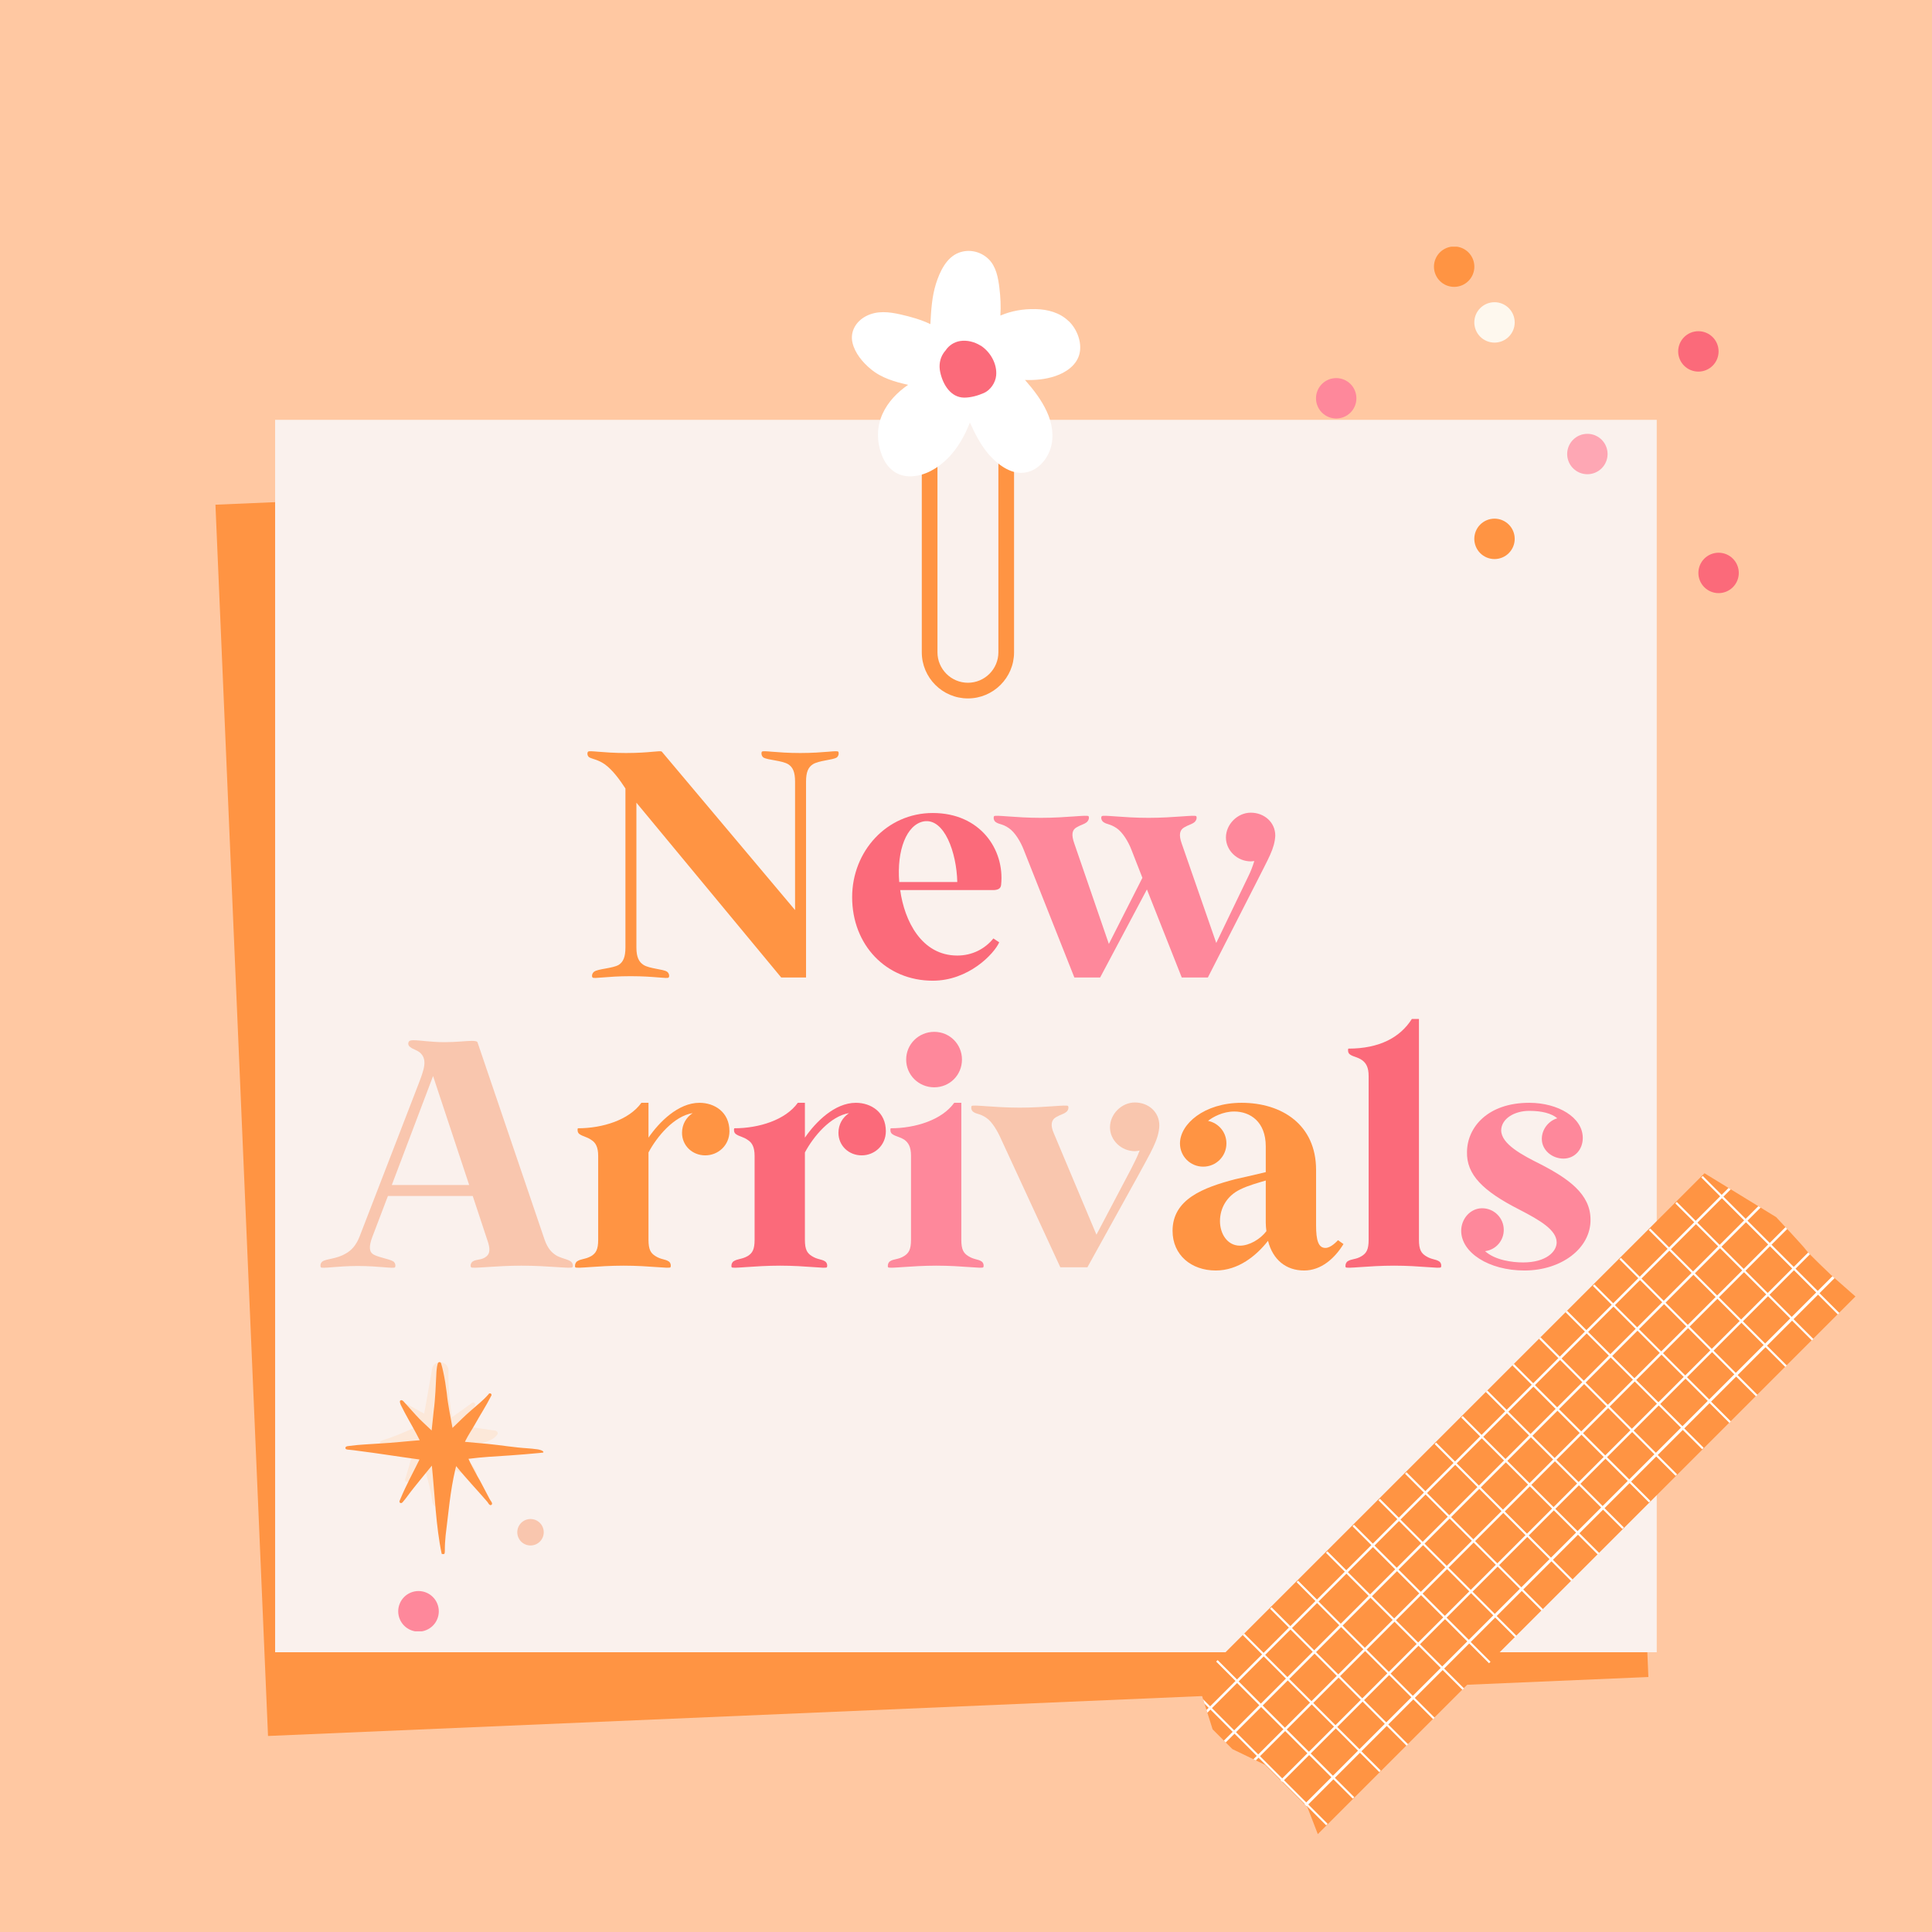 <svg xmlns="http://www.w3.org/2000/svg" xmlns:xlink="http://www.w3.org/1999/xlink" width="1500" zoomAndPan="magnify" viewBox="0 0 1125 1125" height="1500" preserveAspectRatio="xMidYMid meet" version="1.0"><defs><g/><clipPath id="99a1d92a8b"><path d="M 125 259 L 960 259 L 960 1011 L 125 1011 Z M 125 259 " clip-rule="nonzero"/></clipPath><clipPath id="d1ddc399c2"><path d="M 125.453 293.887 L 932.035 259.441 L 962.656 976.406 L 156.07 1010.852 Z M 125.453 293.887 " clip-rule="nonzero"/></clipPath><clipPath id="1d68da1632"><path d="M 125.453 293.887 L 929.312 259.559 L 959.93 976.52 L 156.07 1010.852 Z M 125.453 293.887 " clip-rule="nonzero"/></clipPath><clipPath id="2494e66ce3"><path d="M 160.203 244.469 L 964.797 244.469 L 964.797 962.086 L 160.203 962.086 Z M 160.203 244.469 " clip-rule="nonzero"/></clipPath><clipPath id="e9d7036d54"><path d="M 496.066 146 L 628.816 146 L 628.816 278 L 496.066 278 Z M 496.066 146 " clip-rule="nonzero"/></clipPath><clipPath id="3455bd106f"><path d="M 696 682 L 1081 682 L 1081 1069 L 696 1069 Z M 696 682 " clip-rule="nonzero"/></clipPath><clipPath id="9376f222de"><path d="M 684.637 990.52 L 1002.836 672.32 L 1083.445 752.934 L 765.246 1071.129 Z M 684.637 990.52 " clip-rule="nonzero"/></clipPath><clipPath id="e9857da8a3"><path d="M 684.637 990.52 L 1002.836 672.32 L 1083.445 752.934 L 765.246 1071.129 Z M 684.637 990.52 " clip-rule="nonzero"/></clipPath><clipPath id="c365bb3f97"><path d="M 683.676 984.562 L 998.539 669.699 L 1085.039 756.199 L 770.176 1071.062 Z M 683.676 984.562 " clip-rule="nonzero"/></clipPath><clipPath id="6e4be4dad0"><path d="M 696.996 978.16 L 706.098 1006.984 L 717.617 1018.504 L 736.684 1027.676 L 761.285 1052.273 L 767.512 1068.398 L 1080.715 755.195 L 1066.184 742.395 C 1066.184 742.395 1053.172 730.078 1051.617 727.828 C 1050.059 725.578 1034.246 708.727 1034.246 708.727 L 1016.703 697.969 L 992.137 682.949 L 696.961 978.125 Z M 696.996 978.16 " clip-rule="nonzero"/></clipPath><clipPath id="c4a2561cdf"><path d="M 766.305 220 L 790 220 L 790 244 L 766.305 244 Z M 766.305 220 " clip-rule="nonzero"/></clipPath><clipPath id="862df83979"><path d="M 988 321 L 1012.305 321 L 1012.305 345.402 L 988 345.402 Z M 988 321 " clip-rule="nonzero"/></clipPath><clipPath id="634665c7e3"><path d="M 834 143.652 L 859 143.652 L 859 168 L 834 168 Z M 834 143.652 " clip-rule="nonzero"/></clipPath><clipPath id="0e6e2cc62a"><path d="M 221 793.164 L 290 793.164 L 290 879 L 221 879 Z M 221 793.164 " clip-rule="nonzero"/></clipPath><clipPath id="cbad02e13f"><path d="M 301 884 L 316.969 884 L 316.969 900 L 301 900 Z M 301 884 " clip-rule="nonzero"/></clipPath><clipPath id="cda1dc43ee"><path d="M 231 926 L 256 926 L 256 949.914 L 231 949.914 Z M 231 926 " clip-rule="nonzero"/></clipPath><clipPath id="993d19b68b"><path d="M 201 793.164 L 317 793.164 L 317 904.914 L 201 904.914 Z M 201 793.164 " clip-rule="nonzero"/></clipPath></defs><rect x="-112.5" width="1350" fill="#ffffff" y="-112.5" height="1350" fill-opacity="1"/><rect x="-112.5" width="1350" fill="#ffc8a2" y="-112.5" height="1350" fill-opacity="1"/><g clip-path="url(#99a1d92a8b)"><g clip-path="url(#d1ddc399c2)"><g clip-path="url(#1d68da1632)"><path fill="#ff9443" d="M 125.453 293.887 L 929.234 259.562 L 959.855 976.523 L 156.07 1010.852 Z M 125.453 293.887 " fill-opacity="1" fill-rule="nonzero"/></g></g></g><g clip-path="url(#2494e66ce3)"><path fill="#faf1ed" d="M 160.203 244.469 L 964.719 244.469 L 964.719 962.086 L 160.203 962.086 Z M 160.203 244.469 " fill-opacity="1" fill-rule="nonzero"/></g><path fill="#ff9443" d="M 563.621 406.691 C 548.777 406.691 536.758 394.598 536.758 379.828 L 536.758 239.648 C 536.758 224.805 548.852 212.785 563.621 212.785 C 578.391 212.785 590.484 224.875 590.484 239.648 L 590.484 379.828 C 590.484 394.672 578.391 406.691 563.621 406.691 Z M 563.621 221.906 C 553.848 221.906 545.883 229.871 545.883 239.648 L 545.883 379.828 C 545.883 389.602 553.848 397.566 563.621 397.566 C 573.395 397.566 581.359 389.602 581.359 379.828 L 581.359 239.648 C 581.359 229.871 573.395 221.906 563.621 221.906 Z M 563.621 221.906 " fill-opacity="1" fill-rule="nonzero"/><g clip-path="url(#e9d7036d54)"><path fill="#ffffff" d="M 622.344 187.078 C 617.203 182.012 610.035 180.129 603.012 179.984 C 595.699 179.84 589.035 180.996 582.52 183.75 C 582.883 178.391 582.59 172.887 581.941 167.602 C 581.215 161.664 580.059 155.074 575.496 150.73 C 570.934 146.387 564.199 144.867 558.262 147.184 C 551.023 149.934 547.184 158.332 545.012 165.211 C 542.621 172.816 542.188 180.852 541.754 188.746 C 536.395 186.137 530.387 184.473 524.664 183.168 C 517.789 181.578 510.766 180.707 504.246 184.109 C 498.453 187.152 494.836 193.09 496.426 199.68 C 497.875 205.688 502.293 210.973 507 214.883 C 513.227 220.098 520.973 222.34 528.793 224.078 C 522.492 228.426 517.062 234 513.879 241.023 C 510.402 248.77 510.473 256.953 513.441 264.844 C 516.266 272.449 522.059 277.59 530.457 277.371 C 538.566 277.152 546.027 272.664 551.672 267.09 C 557.539 261.297 561.738 253.766 564.781 246.02 C 567.75 252.609 571.078 259.195 575.859 264.699 C 580.711 270.203 588.168 276.066 595.988 275.27 C 603.59 274.547 609.309 268.395 611.625 261.441 C 614.016 254.199 612.641 246.309 609.527 239.574 C 606.414 232.84 601.781 226.832 596.855 221.254 C 602.793 221.473 608.805 220.895 614.449 219.012 C 620.75 216.91 627.121 212.566 628.641 205.762 C 630.09 199.242 627.121 191.641 622.414 187.078 Z M 622.344 187.078 " fill-opacity="1" fill-rule="nonzero"/></g><path fill="#fb6a7a" d="M 571.008 201.27 C 567.457 199.027 563.113 197.941 558.988 198.594 C 555.512 199.172 552.469 201.199 550.586 204.094 C 550.152 204.602 549.719 205.109 549.355 205.688 C 547.184 208.945 546.676 212.855 547.473 216.621 C 548.996 223.863 553.555 231.465 561.449 231.539 C 565.285 231.539 569.414 230.379 572.891 228.859 C 576.801 227.121 579.695 222.777 580.059 218.648 C 580.711 211.844 576.652 204.82 571.008 201.199 Z M 557.902 210.539 C 557.902 210.613 557.828 210.758 557.758 210.758 C 557.758 210.684 557.828 210.613 557.902 210.539 Z M 570.066 219.227 C 569.992 219.445 569.992 219.445 570.066 219.227 Z M 570.066 219.227 " fill-opacity="1" fill-rule="nonzero"/><path fill="#fb6a7a" d="M 559.711 220.242 C 559.711 220.242 559.785 220.242 559.855 220.242 C 559.855 220.242 559.785 220.242 559.711 220.168 Z M 559.711 220.242 " fill-opacity="1" fill-rule="nonzero"/><path fill="#fb6a7a" d="M 570.211 218.938 C 570.211 218.938 570.137 219.082 570.066 219.156 C 570.066 219.082 570.137 219.012 570.137 219.012 Z M 570.211 218.938 " fill-opacity="1" fill-rule="nonzero"/><g clip-path="url(#3455bd106f)"><g clip-path="url(#9376f222de)"><g clip-path="url(#e9857da8a3)"><g clip-path="url(#c365bb3f97)"><g clip-path="url(#6e4be4dad0)"><path fill="#ff9443" d="M 858.441 817.27 L 668 1007.711 L 747.824 1087.531 L 935.879 899.48 L 938.266 897.094 L 1126.316 709.039 L 1046.496 629.215 Z M 858.441 817.27 " fill-opacity="1" fill-rule="nonzero"/><path fill="#ffffff" d="M 1058.848 641.57 L 1057.773 640.496 L 1050.715 647.555 L 1039.715 636.551 L 1038.848 637.418 L 1049.852 648.418 L 1035.25 663.02 L 1024.246 652.02 L 1023.383 652.883 L 1034.387 663.887 L 1017.984 680.285 L 1006.98 669.285 L 1006.117 670.148 L 1017.121 681.152 L 1002.52 695.754 L 991.516 684.75 L 990.648 685.613 L 1001.652 696.617 L 987.398 710.875 L 976.395 699.871 L 975.531 700.734 L 986.531 711.738 L 971.93 726.34 L 960.93 715.336 L 960.062 716.203 L 971.066 727.203 L 954.84 743.434 L 943.836 732.43 L 942.969 733.293 L 953.973 744.297 L 939.371 758.898 L 928.371 747.895 L 927.504 748.762 L 938.508 759.762 L 923.766 774.504 L 912.488 763.223 L 911.621 764.09 L 922.902 775.367 L 908.301 789.969 L 897.02 778.691 L 896.156 779.555 L 907.438 790.836 L 892.801 805.469 L 881.52 794.191 L 880.656 795.055 L 891.934 806.336 L 877.332 820.938 L 866.055 809.656 L 865.188 810.523 L 876.469 821.801 L 862.73 835.539 L 851.73 824.535 L 850.863 825.402 L 861.867 836.402 L 847.266 851.004 L 836.262 840 L 835.398 840.867 L 846.402 851.871 L 830 868.27 L 818.996 857.266 L 818.133 858.133 L 829.137 869.137 L 814.535 883.738 L 803.531 872.734 L 802.664 873.598 L 813.668 884.602 L 799.414 898.855 L 788.41 887.855 L 787.547 888.719 L 798.547 899.723 L 783.945 914.324 L 772.945 903.32 L 772.078 904.188 L 783.082 915.188 L 766.855 931.418 L 755.852 920.414 L 754.988 921.277 L 765.988 932.281 L 751.387 946.883 L 740.387 935.879 L 739.52 936.746 L 750.523 947.746 L 735.785 962.488 L 724.504 951.207 L 723.641 952.074 L 734.918 963.352 L 720.316 977.953 L 709.039 966.676 L 708.172 967.539 L 719.453 978.82 L 704.68 993.594 L 693.398 982.312 L 692.531 983.18 L 703.812 994.457 L 689.211 1009.059 L 677.934 997.781 L 677.066 998.645 L 688.348 1009.926 L 679.281 1018.988 L 680.355 1020.062 L 689.418 1010.996 L 702.359 1023.938 L 693.293 1033.004 L 694.367 1034.074 L 703.434 1025.012 L 716.371 1037.949 L 707.309 1047.016 L 708.379 1048.09 L 717.445 1039.023 L 730.387 1051.965 L 721.32 1061.027 L 722.395 1062.102 L 731.457 1053.035 L 744.398 1065.977 L 735.332 1075.043 L 736.406 1076.113 L 745.473 1067.051 L 756.75 1078.328 L 757.617 1077.465 L 746.336 1066.184 L 760.938 1051.582 L 772.219 1062.863 L 773.082 1061.996 L 761.805 1050.719 L 776.438 1036.082 L 787.719 1047.363 L 788.582 1046.496 L 777.305 1035.219 L 791.906 1020.617 L 803.184 1031.895 L 804.051 1031.031 L 792.77 1019.75 L 807.512 1005.012 L 819.031 1016.531 L 819.898 1015.668 L 808.375 1004.145 L 822.977 989.543 L 834.5 1001.066 L 835.363 1000.203 L 823.84 988.68 L 840.07 972.453 L 851.59 983.973 L 852.457 983.109 L 840.934 971.586 L 855.535 956.984 L 867.059 968.508 L 867.922 967.645 L 856.402 956.121 L 870.656 941.867 L 882.18 953.387 L 883.043 952.523 L 871.52 941 L 886.121 926.398 L 897.645 937.922 L 898.508 937.055 L 886.988 925.535 L 903.387 909.133 L 914.91 920.656 L 915.773 919.789 L 904.254 908.27 L 918.855 893.668 L 930.375 905.188 L 931.242 904.324 L 919.719 892.801 L 933.457 879.066 L 944.734 890.344 L 945.602 889.48 L 934.32 878.199 L 948.922 863.598 L 960.203 874.879 L 961.066 874.016 L 949.785 862.734 L 964.422 848.098 L 975.703 859.379 L 976.566 858.512 L 965.289 847.234 L 979.891 832.633 L 991.168 843.91 L 992.035 843.047 L 980.754 831.766 L 995.492 817.027 L 1007.016 828.551 L 1007.883 827.684 L 996.359 816.164 L 1010.961 801.562 L 1022.48 813.082 L 1023.348 812.219 L 1011.824 800.695 L 1028.055 784.469 L 1039.574 795.988 L 1040.441 795.125 L 1028.918 783.602 L 1043.52 769 L 1055.043 780.523 L 1055.906 779.66 L 1044.383 768.137 L 1058.641 753.883 L 1070.16 765.402 L 1071.027 764.539 L 1059.504 753.016 L 1074.105 738.414 L 1085.629 749.938 L 1086.492 749.07 L 1074.973 737.551 L 1091.371 721.148 L 1102.895 732.672 L 1103.758 731.805 L 1092.238 720.285 L 1106.84 705.684 L 1118.359 717.203 L 1119.227 716.34 L 1107.703 704.816 L 1114.762 697.758 L 1113.688 696.688 L 1106.629 703.746 L 1093.691 690.805 L 1100.75 683.746 L 1099.676 682.672 L 1092.617 689.73 L 1079.676 676.793 L 1086.734 669.734 L 1085.664 668.66 L 1078.605 675.719 L 1065.664 662.777 L 1072.723 655.719 L 1071.648 654.648 L 1064.59 661.707 L 1051.652 648.766 L 1058.707 641.707 Z M 759.762 1050.406 L 745.16 1065.008 L 732.219 1052.066 L 746.82 1037.465 Z M 745.781 1036.43 L 731.184 1051.031 L 718.242 1038.09 L 732.844 1023.488 Z M 731.805 1022.449 L 717.203 1037.051 L 704.262 1024.109 L 718.863 1009.508 Z M 717.793 1008.438 L 703.191 1023.039 L 690.25 1010.098 L 704.852 995.496 Z M 775.297 1034.871 L 760.625 1049.543 L 747.688 1036.602 L 762.32 1021.965 L 775.262 1034.906 Z M 761.32 1020.895 L 746.648 1035.562 L 733.707 1022.621 L 748.344 1007.988 L 761.285 1020.926 Z M 747.34 1006.914 L 732.668 1021.586 L 719.73 1008.645 L 734.363 994.008 L 747.305 1006.949 Z M 733.328 992.902 L 718.656 1007.57 L 705.715 994.633 L 720.352 979.996 L 733.293 992.934 Z M 790.762 1019.406 L 776.164 1034.008 L 763.223 1021.066 L 777.824 1006.465 Z M 776.785 1005.426 L 762.184 1020.027 L 749.242 1007.086 L 763.844 992.484 Z M 762.805 991.449 L 748.203 1006.051 L 735.266 993.109 L 749.867 978.508 Z M 748.793 977.434 L 734.191 992.035 L 721.25 979.094 L 735.852 964.492 Z M 806.367 1003.801 L 791.629 1018.539 L 778.688 1005.598 L 793.43 990.859 Z M 792.391 989.82 L 777.648 1004.562 L 764.711 991.621 L 779.449 976.883 Z M 778.41 975.844 L 763.672 990.582 L 750.73 977.641 L 765.469 962.902 Z M 764.398 961.828 L 749.66 976.57 L 736.719 963.629 L 751.457 948.891 Z M 821.836 988.332 L 807.234 1002.934 L 794.293 989.996 L 808.895 975.395 Z M 807.855 974.355 L 793.254 988.957 L 780.312 976.016 L 794.914 961.414 Z M 793.879 960.375 L 779.277 974.977 L 766.336 962.039 L 780.938 947.438 Z M 779.863 946.363 L 765.262 960.965 L 752.324 948.023 L 766.926 933.422 Z M 838.926 971.242 L 822.699 987.469 L 809.758 974.527 L 825.988 958.301 Z M 824.949 957.262 L 808.723 973.488 L 795.781 960.551 L 812.008 944.32 Z M 810.969 943.285 L 794.742 959.512 L 781.801 946.57 L 798.031 930.344 Z M 796.957 929.27 L 780.73 945.5 L 767.789 932.559 L 784.016 916.332 Z M 854.395 955.773 L 839.793 970.375 L 826.852 957.434 L 841.453 942.836 Z M 840.414 941.797 L 825.812 956.398 L 812.875 943.457 L 827.473 928.855 Z M 826.438 927.816 L 811.836 942.418 L 798.895 929.477 L 813.496 914.879 Z M 812.422 913.805 L 797.82 928.406 L 784.883 915.465 L 799.484 900.863 Z M 869.547 940.621 L 855.293 954.875 L 842.352 941.934 L 856.609 927.68 Z M 855.57 926.641 L 841.316 940.898 L 828.375 927.957 L 842.629 913.699 Z M 841.59 912.664 L 827.336 926.918 L 814.395 913.977 L 828.652 899.723 Z M 827.578 898.648 L 813.324 912.906 L 800.383 899.965 L 814.637 885.707 Z M 885.016 925.152 L 870.414 939.754 L 857.473 926.812 L 872.074 912.211 Z M 871.035 911.176 L 856.434 925.777 L 843.496 912.836 L 858.098 898.234 Z M 857.059 897.195 L 842.457 911.797 L 829.516 898.855 L 844.117 884.254 Z M 843.043 883.184 L 828.441 897.785 L 815.504 884.844 L 830.105 870.242 Z M 902.281 907.887 L 885.879 924.289 L 872.938 911.348 L 889.34 894.945 Z M 888.301 893.91 L 871.902 910.309 L 858.961 897.371 L 875.363 880.969 Z M 874.324 879.93 L 857.922 896.332 L 844.98 883.391 L 861.383 866.988 Z M 860.309 865.918 L 843.91 882.316 L 830.969 869.379 L 847.371 852.977 Z M 917.746 892.422 L 903.145 907.023 L 890.203 894.082 L 904.805 879.48 Z M 903.77 878.441 L 889.168 893.043 L 876.227 880.105 L 890.828 865.504 Z M 889.789 864.465 L 875.188 879.066 L 862.246 866.125 L 876.848 851.523 Z M 875.777 850.449 L 861.176 865.051 L 848.234 852.113 L 862.836 837.512 Z M 932.348 877.82 L 918.613 891.555 L 905.672 878.617 L 919.406 864.879 Z M 918.371 863.84 L 904.633 877.578 L 891.691 864.637 L 905.43 850.902 Z M 904.391 849.863 L 890.656 863.598 L 877.715 850.66 L 891.449 836.922 Z M 890.379 835.852 L 876.641 849.586 L 863.699 836.645 L 877.438 822.91 Z M 947.816 862.355 L 933.215 876.953 L 920.273 864.016 L 934.875 849.414 Z M 933.836 848.375 L 919.234 862.977 L 906.293 850.035 L 920.895 835.434 Z M 919.859 834.398 L 905.258 848.996 L 892.316 836.059 L 906.918 821.457 Z M 905.844 820.383 L 891.242 834.984 L 878.301 822.043 L 892.902 807.441 Z M 963.352 846.816 L 948.715 861.453 L 935.773 848.512 L 950.41 833.879 Z M 949.371 832.84 L 934.734 847.477 L 921.797 834.535 L 936.43 819.898 Z M 935.395 818.859 L 920.758 833.496 L 907.816 820.555 L 922.453 805.922 Z M 921.379 804.848 L 906.742 819.484 L 893.805 806.543 L 908.438 791.906 Z M 978.816 831.352 L 964.215 845.953 L 951.273 833.012 L 965.875 818.41 Z M 964.84 817.375 L 950.238 831.973 L 937.297 819.035 L 951.898 804.434 Z M 950.859 803.395 L 936.258 817.996 L 923.316 805.055 L 937.918 790.453 Z M 936.848 789.383 L 922.246 803.984 L 909.305 791.043 L 923.906 776.441 Z M 994.422 815.746 L 979.68 830.488 L 966.742 817.547 L 981.48 802.805 Z M 980.441 801.77 L 965.703 816.508 L 952.762 803.566 L 967.504 788.828 Z M 966.465 787.789 L 951.723 802.531 L 938.785 789.59 L 953.523 774.848 Z M 952.449 773.777 L 937.711 788.516 L 924.77 775.574 L 939.512 760.836 Z M 1009.887 800.281 L 995.285 814.883 L 982.348 801.941 L 996.945 787.34 Z M 995.91 786.301 L 981.309 800.902 L 968.367 787.961 L 982.969 773.363 Z M 981.93 772.324 L 967.328 786.926 L 954.391 773.984 L 968.988 759.383 Z M 967.918 758.309 L 953.316 772.91 L 940.375 759.973 L 954.977 745.371 Z M 1026.98 783.188 L 1010.754 799.414 L 997.812 786.477 L 1014.039 770.246 Z M 1013 769.211 L 996.773 785.438 L 983.832 772.496 L 1000.062 756.27 Z M 999.023 755.23 L 982.797 771.457 L 969.855 758.52 L 986.082 742.289 Z M 985.012 741.219 L 968.781 757.445 L 955.844 744.504 L 972.07 728.277 Z M 1042.445 767.723 L 1027.844 782.324 L 1014.906 769.383 L 1029.508 754.781 Z M 1028.469 753.742 L 1013.867 768.344 L 1000.926 755.402 L 1015.527 740.801 Z M 1014.488 739.766 L 999.887 754.367 L 986.949 741.426 L 1001.551 726.824 Z M 1000.477 725.75 L 985.875 740.352 L 972.934 727.414 L 987.535 712.812 Z M 1057.566 752.602 L 1043.312 766.855 L 1030.371 753.918 L 1044.625 739.66 Z M 1043.59 738.621 L 1029.332 752.879 L 1016.395 739.938 L 1030.648 725.684 Z M 1029.609 724.645 L 1015.355 738.898 L 1002.414 725.957 L 1016.668 711.703 Z M 1015.598 710.633 L 1001.34 724.887 L 988.402 711.945 L 1002.656 697.691 Z M 1073.066 737.102 L 1058.465 751.703 L 1045.527 738.762 L 1060.129 724.16 Z M 1059.09 723.121 L 1044.488 737.723 L 1031.547 724.781 L 1046.148 710.18 Z M 1045.109 709.145 L 1030.508 723.746 L 1017.57 710.805 L 1032.172 696.203 Z M 1031.098 695.129 L 1016.496 709.73 L 1003.555 696.789 L 1018.156 682.188 Z M 1090.301 719.871 L 1073.898 736.27 L 1060.957 723.328 L 1077.359 706.93 Z M 1076.32 705.891 L 1059.922 722.293 L 1046.98 709.352 L 1063.379 692.949 Z M 1062.344 691.914 L 1045.941 708.312 L 1033 695.371 L 1049.402 678.973 Z M 1048.328 677.898 L 1031.93 694.301 L 1018.988 681.359 L 1035.387 664.957 Z M 1105.801 704.367 L 1091.199 718.969 L 1078.258 706.027 L 1092.859 691.43 Z M 1091.82 690.391 L 1077.219 704.992 L 1064.281 692.051 L 1078.883 677.449 Z M 1077.844 676.41 L 1063.242 691.012 L 1050.301 678.07 L 1064.902 663.469 Z M 1063.828 662.398 L 1049.227 677 L 1036.289 664.059 L 1050.891 649.457 Z M 1063.828 662.398 " fill-opacity="1" fill-rule="nonzero"/></g></g></g></g></g><path fill="#ff9443" d="M 870.246 302.008 C 871.02 302.008 871.785 302.082 872.543 302.234 C 873.301 302.383 874.035 302.609 874.75 302.902 C 875.461 303.199 876.141 303.562 876.781 303.992 C 877.426 304.418 878.02 304.906 878.566 305.453 C 879.113 306 879.598 306.594 880.027 307.234 C 880.457 307.879 880.82 308.555 881.117 309.27 C 881.41 309.984 881.633 310.719 881.785 311.477 C 881.934 312.234 882.012 313 882.012 313.77 C 882.012 314.543 881.934 315.309 881.785 316.066 C 881.633 316.824 881.41 317.559 881.117 318.273 C 880.82 318.988 880.457 319.664 880.027 320.309 C 879.598 320.949 879.113 321.543 878.566 322.09 C 878.02 322.637 877.426 323.125 876.781 323.551 C 876.141 323.98 875.461 324.344 874.75 324.641 C 874.035 324.934 873.301 325.16 872.543 325.309 C 871.785 325.461 871.02 325.535 870.246 325.535 C 869.477 325.535 868.711 325.461 867.953 325.309 C 867.195 325.16 866.461 324.934 865.746 324.641 C 865.031 324.344 864.355 323.98 863.711 323.551 C 863.07 323.125 862.477 322.637 861.93 322.09 C 861.383 321.543 860.895 320.949 860.465 320.309 C 860.035 319.664 859.676 318.988 859.379 318.273 C 859.082 317.559 858.859 316.824 858.711 316.066 C 858.559 315.309 858.484 314.543 858.484 313.77 C 858.484 313 858.559 312.234 858.711 311.477 C 858.859 310.719 859.082 309.984 859.379 309.27 C 859.676 308.555 860.035 307.879 860.465 307.234 C 860.895 306.594 861.383 306 861.93 305.453 C 862.477 304.906 863.07 304.418 863.711 303.992 C 864.355 303.562 865.031 303.199 865.746 302.902 C 866.461 302.609 867.195 302.383 867.953 302.234 C 868.711 302.082 869.477 302.008 870.246 302.008 Z M 870.246 302.008 " fill-opacity="1" fill-rule="nonzero"/><g clip-path="url(#c4a2561cdf)"><path fill="#fe889b" d="M 778.07 220.16 C 778.844 220.16 779.605 220.234 780.363 220.387 C 781.121 220.535 781.859 220.758 782.57 221.055 C 783.285 221.352 783.961 221.715 784.605 222.141 C 785.246 222.57 785.84 223.059 786.387 223.605 C 786.934 224.152 787.422 224.746 787.852 225.387 C 788.281 226.031 788.641 226.707 788.938 227.422 C 789.234 228.137 789.457 228.871 789.605 229.629 C 789.758 230.387 789.832 231.152 789.832 231.922 C 789.832 232.695 789.758 233.461 789.605 234.219 C 789.457 234.977 789.234 235.711 788.938 236.426 C 788.641 237.141 788.281 237.816 787.852 238.457 C 787.422 239.102 786.934 239.695 786.387 240.242 C 785.84 240.789 785.246 241.277 784.605 241.703 C 783.961 242.133 783.285 242.496 782.57 242.793 C 781.859 243.086 781.121 243.309 780.363 243.461 C 779.605 243.613 778.844 243.688 778.07 243.688 C 777.297 243.688 776.531 243.613 775.773 243.461 C 775.016 243.309 774.281 243.086 773.566 242.793 C 772.855 242.496 772.176 242.133 771.535 241.703 C 770.891 241.277 770.297 240.789 769.75 240.242 C 769.207 239.695 768.719 239.102 768.289 238.457 C 767.859 237.816 767.496 237.141 767.203 236.426 C 766.906 235.711 766.684 234.977 766.531 234.219 C 766.383 233.461 766.305 232.695 766.305 231.922 C 766.305 231.152 766.383 230.387 766.531 229.629 C 766.684 228.871 766.906 228.137 767.203 227.422 C 767.496 226.707 767.859 226.031 768.289 225.387 C 768.719 224.746 769.207 224.152 769.75 223.605 C 770.297 223.059 770.891 222.57 771.535 222.141 C 772.176 221.715 772.855 221.352 773.566 221.055 C 774.281 220.758 775.016 220.535 775.773 220.387 C 776.531 220.234 777.297 220.16 778.07 220.16 Z M 778.07 220.16 " fill-opacity="1" fill-rule="nonzero"/></g><path fill="#fea7b4" d="M 924.324 252.613 C 925.098 252.613 925.863 252.688 926.621 252.84 C 927.379 252.988 928.113 253.211 928.828 253.508 C 929.539 253.805 930.219 254.164 930.859 254.594 C 931.504 255.023 932.098 255.512 932.645 256.059 C 933.188 256.605 933.676 257.199 934.105 257.84 C 934.535 258.484 934.898 259.16 935.191 259.875 C 935.488 260.586 935.711 261.324 935.863 262.082 C 936.012 262.84 936.09 263.602 936.09 264.375 C 936.09 265.148 936.012 265.914 935.863 266.672 C 935.711 267.43 935.488 268.164 935.191 268.879 C 934.898 269.59 934.535 270.27 934.105 270.91 C 933.676 271.555 933.188 272.148 932.645 272.695 C 932.098 273.238 931.504 273.727 930.859 274.156 C 930.219 274.586 929.539 274.949 928.828 275.242 C 928.113 275.539 927.379 275.762 926.621 275.914 C 925.863 276.062 925.098 276.141 924.324 276.141 C 923.551 276.141 922.789 276.062 922.031 275.914 C 921.273 275.762 920.535 275.539 919.824 275.242 C 919.109 274.949 918.43 274.586 917.789 274.156 C 917.148 273.727 916.555 273.238 916.008 272.695 C 915.461 272.148 914.973 271.555 914.543 270.91 C 914.113 270.27 913.754 269.59 913.457 268.879 C 913.16 268.164 912.938 267.43 912.789 266.672 C 912.637 265.914 912.562 265.148 912.562 264.375 C 912.562 263.602 912.637 262.84 912.789 262.082 C 912.938 261.324 913.16 260.586 913.457 259.875 C 913.754 259.16 914.113 258.484 914.543 257.84 C 914.973 257.199 915.461 256.605 916.008 256.059 C 916.555 255.512 917.148 255.023 917.789 254.594 C 918.43 254.164 919.109 253.805 919.824 253.508 C 920.535 253.211 921.273 252.988 922.031 252.84 C 922.789 252.688 923.551 252.613 924.324 252.613 Z M 924.324 252.613 " fill-opacity="1" fill-rule="nonzero"/><g clip-path="url(#862df83979)"><path fill="#fb6a7a" d="M 1000.73 321.848 C 1001.504 321.848 1002.266 321.922 1003.023 322.074 C 1003.781 322.223 1004.52 322.449 1005.23 322.742 C 1005.945 323.039 1006.621 323.402 1007.266 323.832 C 1007.906 324.258 1008.5 324.746 1009.047 325.293 C 1009.594 325.84 1010.082 326.434 1010.512 327.074 C 1010.941 327.719 1011.301 328.395 1011.598 329.109 C 1011.895 329.824 1012.117 330.559 1012.266 331.316 C 1012.418 332.074 1012.492 332.84 1012.492 333.613 C 1012.492 334.383 1012.418 335.148 1012.266 335.906 C 1012.117 336.664 1011.895 337.398 1011.598 338.113 C 1011.301 338.828 1010.941 339.504 1010.512 340.148 C 1010.082 340.789 1009.594 341.383 1009.047 341.93 C 1008.5 342.477 1007.906 342.965 1007.266 343.395 C 1006.621 343.82 1005.945 344.184 1005.23 344.48 C 1004.52 344.773 1003.781 345 1003.023 345.148 C 1002.266 345.301 1001.504 345.375 1000.73 345.375 C 999.957 345.375 999.191 345.301 998.434 345.148 C 997.676 345 996.941 344.773 996.227 344.48 C 995.516 344.184 994.836 343.82 994.195 343.395 C 993.551 342.965 992.957 342.477 992.41 341.93 C 991.867 341.383 991.379 340.789 990.949 340.148 C 990.52 339.504 990.156 338.828 989.863 338.113 C 989.566 337.398 989.344 336.664 989.191 335.906 C 989.043 335.148 988.965 334.383 988.965 333.613 C 988.965 332.84 989.043 332.074 989.191 331.316 C 989.344 330.559 989.566 329.824 989.863 329.109 C 990.156 328.395 990.52 327.719 990.949 327.074 C 991.379 326.434 991.867 325.84 992.41 325.293 C 992.957 324.746 993.551 324.258 994.195 323.832 C 994.836 323.402 995.516 323.039 996.227 322.742 C 996.941 322.449 997.676 322.223 998.434 322.074 C 999.191 321.922 999.957 321.848 1000.73 321.848 Z M 1000.73 321.848 " fill-opacity="1" fill-rule="nonzero"/></g><g clip-path="url(#634665c7e3)"><path fill="#ff9443" d="M 846.75 143.52 C 847.523 143.52 848.285 143.598 849.043 143.746 C 849.801 143.898 850.539 144.121 851.25 144.418 C 851.965 144.711 852.641 145.074 853.285 145.504 C 853.926 145.934 854.52 146.422 855.066 146.965 C 855.613 147.512 856.102 148.105 856.531 148.75 C 856.961 149.391 857.32 150.07 857.617 150.781 C 857.914 151.496 858.137 152.23 858.285 152.988 C 858.438 153.746 858.512 154.512 858.512 155.285 C 858.512 156.059 858.438 156.82 858.285 157.578 C 858.137 158.336 857.914 159.074 857.617 159.785 C 857.32 160.5 856.961 161.176 856.531 161.82 C 856.102 162.461 855.613 163.055 855.066 163.602 C 854.52 164.148 853.926 164.637 853.285 165.066 C 852.641 165.496 851.965 165.855 851.25 166.152 C 850.539 166.449 849.801 166.672 849.043 166.82 C 848.285 166.973 847.523 167.047 846.75 167.047 C 845.977 167.047 845.211 166.973 844.453 166.82 C 843.695 166.672 842.961 166.449 842.246 166.152 C 841.535 165.855 840.855 165.496 840.215 165.066 C 839.57 164.637 838.977 164.148 838.43 163.602 C 837.887 163.055 837.398 162.461 836.969 161.82 C 836.539 161.176 836.176 160.5 835.883 159.785 C 835.586 159.074 835.363 158.336 835.211 157.578 C 835.062 156.82 834.984 156.059 834.984 155.285 C 834.984 154.512 835.062 153.746 835.211 152.988 C 835.363 152.23 835.586 151.496 835.883 150.781 C 836.176 150.07 836.539 149.391 836.969 148.75 C 837.398 148.105 837.887 147.512 838.43 146.965 C 838.977 146.422 839.57 145.934 840.215 145.504 C 840.855 145.074 841.535 144.711 842.246 144.418 C 842.961 144.121 843.695 143.898 844.453 143.746 C 845.211 143.598 845.977 143.52 846.75 143.52 Z M 846.75 143.52 " fill-opacity="1" fill-rule="nonzero"/></g><path fill="#fb6a7a" d="M 988.965 192.859 C 989.738 192.859 990.504 192.934 991.262 193.082 C 992.02 193.234 992.754 193.457 993.469 193.754 C 994.18 194.047 994.859 194.41 995.5 194.84 C 996.145 195.27 996.738 195.758 997.285 196.305 C 997.832 196.848 998.316 197.445 998.746 198.086 C 999.176 198.727 999.539 199.406 999.836 200.121 C 1000.129 200.832 1000.352 201.57 1000.504 202.328 C 1000.656 203.082 1000.73 203.848 1000.73 204.621 C 1000.73 205.395 1000.656 206.16 1000.504 206.918 C 1000.352 207.676 1000.129 208.41 999.836 209.125 C 999.539 209.836 999.176 210.516 998.746 211.156 C 998.316 211.801 997.832 212.395 997.285 212.941 C 996.738 213.484 996.145 213.973 995.5 214.402 C 994.859 214.832 994.18 215.195 993.469 215.488 C 992.754 215.785 992.02 216.008 991.262 216.16 C 990.504 216.309 989.738 216.387 988.965 216.387 C 988.195 216.387 987.43 216.309 986.672 216.16 C 985.914 216.008 985.18 215.785 984.465 215.488 C 983.75 215.195 983.074 214.832 982.43 214.402 C 981.789 213.973 981.195 213.484 980.648 212.941 C 980.102 212.395 979.613 211.801 979.184 211.156 C 978.758 210.516 978.395 209.836 978.098 209.125 C 977.801 208.41 977.578 207.676 977.43 206.918 C 977.277 206.16 977.203 205.395 977.203 204.621 C 977.203 203.848 977.277 203.082 977.43 202.328 C 977.578 201.57 977.801 200.832 978.098 200.121 C 978.395 199.406 978.758 198.727 979.184 198.086 C 979.613 197.445 980.102 196.848 980.648 196.305 C 981.195 195.758 981.789 195.27 982.43 194.84 C 983.074 194.41 983.75 194.047 984.465 193.754 C 985.18 193.457 985.914 193.234 986.672 193.082 C 987.43 192.934 988.195 192.859 988.965 192.859 Z M 988.965 192.859 " fill-opacity="1" fill-rule="nonzero"/><path fill="#fef8ee" d="M 870.246 175.973 C 871.02 175.973 871.785 176.047 872.543 176.199 C 873.301 176.352 874.035 176.574 874.75 176.867 C 875.461 177.164 876.141 177.527 876.781 177.957 C 877.426 178.387 878.02 178.871 878.566 179.418 C 879.113 179.965 879.598 180.559 880.027 181.203 C 880.457 181.844 880.82 182.52 881.117 183.234 C 881.41 183.949 881.633 184.684 881.785 185.441 C 881.934 186.199 882.012 186.965 882.012 187.738 C 882.012 188.508 881.934 189.273 881.785 190.031 C 881.633 190.789 881.41 191.523 881.117 192.238 C 880.82 192.953 880.457 193.629 880.027 194.273 C 879.598 194.914 879.113 195.508 878.566 196.055 C 878.02 196.602 877.426 197.09 876.781 197.52 C 876.141 197.945 875.461 198.309 874.75 198.605 C 874.035 198.902 873.301 199.125 872.543 199.273 C 871.785 199.426 871.02 199.5 870.246 199.5 C 869.477 199.5 868.711 199.426 867.953 199.273 C 867.195 199.125 866.461 198.902 865.746 198.605 C 865.031 198.309 864.355 197.945 863.711 197.52 C 863.07 197.09 862.477 196.602 861.93 196.055 C 861.383 195.508 860.895 194.914 860.465 194.273 C 860.035 193.629 859.676 192.953 859.379 192.238 C 859.082 191.523 858.859 190.789 858.711 190.031 C 858.559 189.273 858.484 188.508 858.484 187.738 C 858.484 186.965 858.559 186.199 858.711 185.441 C 858.859 184.684 859.082 183.949 859.379 183.234 C 859.676 182.52 860.035 181.844 860.465 181.203 C 860.895 180.559 861.383 179.965 861.93 179.418 C 862.477 178.871 863.07 178.387 863.711 177.957 C 864.355 177.527 865.031 177.164 865.746 176.867 C 866.461 176.574 867.195 176.352 867.953 176.199 C 868.711 176.047 869.477 175.973 870.246 175.973 Z M 870.246 175.973 " fill-opacity="1" fill-rule="nonzero"/><g fill="#ff9443" fill-opacity="1"><g transform="translate(338.273, 569.181)"><g><path d="M 124.695 -113.988 L 124.695 -39.25 L 47.137 -131.453 C 46.383 -132.395 40.562 -130.703 26.289 -130.703 C 12.395 -130.703 4.883 -132.395 4.133 -131.453 C 3.566 -130.891 3.566 -128.824 5.07 -128.074 C 6.949 -127.137 10.141 -126.762 13.898 -124.129 C 18.59 -120.75 22.723 -114.93 25.914 -110.047 L 25.914 -17.465 C 25.914 -11.832 24.602 -9.016 21.973 -7.324 C 18.402 -5.258 9.953 -5.07 7.699 -3.379 C 6.387 -2.441 6.195 -0.562 6.762 0 C 7.512 0.938 14.836 -0.75 28.922 -0.75 C 43.191 -0.75 50.328 0.938 51.078 0 C 51.645 -0.562 51.457 -2.441 50.141 -3.379 C 47.887 -4.883 40 -5.07 36.434 -7.324 C 33.801 -9.016 32.301 -11.832 32.301 -17.465 L 32.301 -101.785 L 116.617 0 L 131.078 0 L 131.078 -113.988 C 131.078 -119.625 132.395 -122.441 135.023 -124.129 C 138.59 -126.383 146.477 -126.57 148.918 -128.074 C 150.234 -129.012 150.234 -130.891 149.859 -131.453 C 149.105 -132.395 141.785 -130.703 127.699 -130.703 C 113.613 -130.703 106.102 -132.395 105.352 -131.453 C 104.977 -130.891 104.977 -129.012 106.289 -128.074 C 108.73 -126.57 117.184 -126.383 120.75 -124.129 C 123.379 -122.441 124.695 -119.625 124.695 -113.988 Z M 124.695 -113.988 "/></g></g></g><g fill="#fb6a7a" fill-opacity="1"><g transform="translate(492.258, 569.181)"><g><path d="M 3.945 -46.762 C 3.945 -18.969 23.66 1.879 50.891 1.879 C 71.738 1.879 86.574 -13.707 89.578 -20.469 L 86.195 -22.723 C 81.312 -16.715 73.992 -12.77 65.164 -12.77 C 44.32 -12.77 34.367 -33.051 31.926 -50.891 L 86.574 -50.891 C 88.824 -51.078 90.516 -51.645 90.703 -54.086 C 92.77 -74.555 78.496 -95.773 50.891 -95.773 C 24.039 -95.773 3.945 -73.426 3.945 -46.762 Z M 31.363 -55.586 C 29.859 -74.18 35.68 -89.012 45.633 -90.891 C 57.652 -92.957 64.789 -72.676 65.164 -55.586 Z M 31.363 -55.586 "/></g></g></g><g fill="#fe889b" fill-opacity="1"><g transform="translate(586.91, 569.181)"><g><path d="M 38.684 -77.934 C 36.809 -83.191 37.371 -85.82 39.812 -87.324 C 42.629 -89.012 44.133 -89.012 46.008 -90.516 C 47.324 -91.832 47.324 -93.332 46.949 -93.895 C 46.195 -94.836 34.367 -92.957 19.156 -92.957 C 3.945 -92.957 -7.324 -94.836 -8.074 -93.895 C -8.449 -93.332 -8.449 -91.453 -7.137 -90.516 C -5.07 -89.012 -3.191 -89.578 0.562 -86.949 C 3.945 -84.695 7.324 -79.25 9.203 -74.367 L 38.684 0 L 53.707 0 L 80.938 -51.266 L 101.219 0 L 116.43 0 L 144.414 -54.836 C 151.738 -69.484 155.305 -74.93 155.68 -82.629 C 155.68 -90.328 149.297 -95.961 141.406 -95.961 C 133.707 -95.961 126.949 -89.203 126.949 -81.5 C 126.949 -73.801 133.707 -67.605 141.406 -67.605 C 142.16 -67.605 142.91 -67.793 143.473 -67.793 C 142.535 -64.789 141.406 -61.785 140.281 -59.531 L 121.312 -20.094 L 101.219 -77.934 C 99.344 -83.191 100.094 -85.82 102.535 -87.324 C 105.352 -89.012 106.855 -89.012 108.73 -90.516 C 110.047 -91.832 110.047 -93.332 109.672 -93.895 C 108.918 -94.836 97.09 -92.957 81.879 -92.957 C 66.668 -92.957 55.398 -94.836 54.648 -93.895 C 54.086 -93.332 54.273 -91.453 55.586 -90.516 C 57.652 -89.012 59.344 -89.578 63.285 -86.949 C 66.668 -84.695 70.047 -79.25 71.926 -74.367 L 78.309 -58.027 L 58.777 -19.531 Z M 38.684 -77.934 "/></g></g></g><g fill="#fea7b4" fill-opacity="1"><g transform="translate(743.531, 569.181)"><g/></g></g><g fill="#f9c6ae" fill-opacity="1"><g transform="translate(193.02, 737.931)"><g><path d="M 85.07 -130.891 C 84.883 -131.641 83.566 -131.832 81.691 -131.832 C 78.496 -131.832 72.676 -131.078 65.727 -131.078 C 58.027 -131.078 51.457 -132.207 47.887 -132.207 C 46.383 -132.207 45.445 -132.02 45.07 -131.453 C 44.508 -130.516 44.508 -129.203 45.82 -128.262 C 47.699 -126.762 49.203 -126.762 51.457 -125.07 C 56.148 -120.938 53.895 -115.117 50.516 -106.289 L 16.34 -17.84 C 14.273 -12.582 11.457 -9.766 8.449 -8.074 C 2.816 -4.695 -2.816 -5.07 -5.258 -3.379 C -6.574 -2.441 -6.574 -0.562 -6.195 0 C -5.445 0.938 3.191 -0.75 15.398 -0.75 C 27.605 -0.75 36.242 0.938 36.996 0 C 37.371 -0.562 37.371 -2.441 36.055 -3.379 C 33.801 -4.883 25.914 -6.008 23.852 -7.887 C 22.16 -9.203 21.598 -12.02 23.852 -17.84 L 32.863 -41.504 L 82.254 -41.504 L 90.703 -15.961 C 92.582 -10.703 92.207 -8.262 90.516 -6.574 C 87.699 -3.945 84.508 -4.883 82.254 -3.379 C 80.938 -2.441 80.75 -0.562 81.312 0 C 81.879 0.938 95.398 -0.938 110.609 -0.938 C 126.195 -0.938 139.531 0.938 140.281 0 C 140.844 -0.562 140.656 -2.441 139.344 -3.379 C 137.09 -4.883 135.398 -4.695 131.453 -6.574 C 128.449 -8.262 126.008 -10.703 124.129 -15.961 Z M 35.117 -47.887 L 59.156 -111.359 L 80.188 -47.887 Z M 35.117 -47.887 "/></g></g></g><g fill="#ff9443" fill-opacity="1"><g transform="translate(330.855, 737.931)"><g><path d="M 76.43 -95.773 C 64.039 -95.773 52.957 -84.508 46.762 -75.492 L 46.762 -95.773 L 42.629 -95.773 C 35.492 -85.82 20.094 -80.938 5.633 -80.938 C 5.258 -80 5.445 -78.309 6.574 -77.559 C 8.637 -76.055 10.891 -76.055 13.707 -73.992 C 15.961 -72.488 17.465 -70.047 17.465 -64.789 L 17.465 -15.961 C 17.465 -10.328 16.148 -8.262 13.52 -6.574 C 9.953 -4.508 7.512 -5.07 5.07 -3.379 C 3.945 -2.441 3.754 -0.562 4.133 0 C 4.883 0.938 17.09 -0.938 32.301 -0.938 C 47.512 -0.938 58.777 0.938 59.531 0 C 59.906 -0.562 59.906 -2.441 58.59 -3.379 C 56.336 -4.883 54.273 -4.32 50.703 -6.574 C 48.074 -8.262 46.762 -10.328 46.762 -15.961 L 46.762 -66.855 C 51.645 -76.055 61.598 -88.074 72.488 -89.766 C 68.73 -87.324 66.289 -83.191 66.289 -78.309 C 66.289 -70.797 72.301 -65.164 79.812 -65.164 C 87.324 -65.164 93.895 -70.984 93.895 -79.25 C 93.895 -90.328 85.258 -95.773 76.43 -95.773 Z M 76.43 -95.773 "/></g></g></g><g fill="#fb6a7a" fill-opacity="1"><g transform="translate(421.934, 737.931)"><g><path d="M 76.43 -95.773 C 64.039 -95.773 52.957 -84.508 46.762 -75.492 L 46.762 -95.773 L 42.629 -95.773 C 35.492 -85.82 20.094 -80.938 5.633 -80.938 C 5.258 -80 5.445 -78.309 6.574 -77.559 C 8.637 -76.055 10.891 -76.055 13.707 -73.992 C 15.961 -72.488 17.465 -70.047 17.465 -64.789 L 17.465 -15.961 C 17.465 -10.328 16.148 -8.262 13.52 -6.574 C 9.953 -4.508 7.512 -5.07 5.07 -3.379 C 3.945 -2.441 3.754 -0.562 4.133 0 C 4.883 0.938 17.09 -0.938 32.301 -0.938 C 47.512 -0.938 58.777 0.938 59.531 0 C 59.906 -0.562 59.906 -2.441 58.59 -3.379 C 56.336 -4.883 54.273 -4.32 50.703 -6.574 C 48.074 -8.262 46.762 -10.328 46.762 -15.961 L 46.762 -66.855 C 51.645 -76.055 61.598 -88.074 72.488 -89.766 C 68.73 -87.324 66.289 -83.191 66.289 -78.309 C 66.289 -70.797 72.301 -65.164 79.812 -65.164 C 87.324 -65.164 93.895 -70.984 93.895 -79.25 C 93.895 -90.328 85.258 -95.773 76.43 -95.773 Z M 76.43 -95.773 "/></g></g></g><g fill="#fe889b" fill-opacity="1"><g transform="translate(513.012, 737.931)"><g><path d="M 14.648 -120.938 C 14.648 -111.926 21.973 -104.789 30.984 -104.789 C 40 -104.789 47.137 -111.926 47.137 -120.938 C 47.137 -129.953 40 -137.09 30.984 -137.09 C 21.973 -137.09 14.648 -129.953 14.648 -120.938 Z M 17.465 -64.977 L 17.465 -15.961 C 17.465 -10.328 16.148 -8.262 13.52 -6.574 C 9.953 -4.32 7.512 -5.07 5.07 -3.379 C 3.945 -2.441 3.754 -0.562 4.133 0 C 4.883 0.938 17.09 -0.938 32.301 -0.938 C 47.512 -0.938 58.777 0.938 59.531 0 C 59.906 -0.562 59.906 -2.441 58.59 -3.379 C 56.336 -4.883 54.273 -4.32 50.703 -6.574 C 48.074 -8.262 46.762 -10.328 46.762 -15.961 L 46.762 -95.773 L 42.629 -95.773 C 35.492 -85.82 20.094 -80.938 5.633 -80.938 C 5.258 -80 5.445 -78.309 6.574 -77.559 C 8.637 -76.055 10.891 -76.055 13.707 -74.18 C 15.961 -72.488 17.465 -70.047 17.465 -64.977 Z M 17.465 -64.977 "/></g></g></g><g fill="#f9c6ae" fill-opacity="1"><g transform="translate(573.855, 737.931)"><g><path d="M 101.219 -82.629 C 101.219 -90.328 95.023 -95.961 86.949 -95.961 C 79.25 -95.961 72.488 -89.203 72.488 -81.5 C 72.488 -73.801 79.25 -67.605 86.949 -67.605 C 87.887 -67.605 88.824 -67.793 89.766 -67.98 C 88.449 -64.414 86.383 -60.469 84.883 -57.465 L 64.602 -18.969 L 39.812 -77.934 C 37.559 -83.004 38.496 -85.82 40.938 -87.324 C 43.754 -89.012 45.258 -89.012 47.137 -90.516 C 48.449 -91.645 48.449 -93.332 48.074 -93.895 C 47.324 -94.836 35.117 -92.957 19.906 -92.957 C 4.695 -92.957 -7.324 -94.836 -8.074 -93.895 C -8.449 -93.332 -8.449 -91.453 -7.137 -90.516 C -5.07 -89.012 -3.191 -89.578 0.562 -86.949 C 3.945 -84.695 7.137 -79.062 9.203 -74.367 L 43.566 0 L 59.344 0 L 88.449 -52.582 C 96.148 -66.855 101.031 -74.367 101.219 -82.629 Z M 101.219 -82.629 "/></g></g></g><g fill="#ff9443" fill-opacity="1"><g transform="translate(676.02, 737.931)"><g><path d="M 83.379 1.879 C 93.332 1.879 101.219 -5.258 106.289 -13.52 L 103.098 -15.773 C 102.348 -15.023 98.965 -11.266 95.773 -11.266 C 91.645 -11.266 90.328 -15.773 90.328 -24.414 L 90.328 -56.715 C 90.328 -83.004 70.422 -95.773 46.949 -95.773 C 25.164 -95.773 11.078 -83.379 11.078 -72.113 C 11.078 -64.602 17.09 -58.59 24.602 -58.59 C 32.113 -58.59 38.121 -64.602 38.121 -72.113 C 38.121 -78.684 33.613 -83.941 27.418 -85.258 C 30.234 -87.512 36.055 -90.703 42.629 -90.703 C 52.02 -90.703 61.031 -84.695 61.031 -70.422 L 61.031 -55.398 C 56.527 -54.273 49.766 -52.77 43.191 -51.266 C 24.602 -46.383 6.762 -39.625 6.762 -21.219 C 6.762 -7.137 17.652 1.879 31.926 1.879 C 45.07 1.879 55.586 -6.762 62.348 -15.398 C 65.164 -4.32 72.863 1.879 83.379 1.879 Z M 61.406 -21.031 C 57.84 -16.34 51.457 -12.582 46.008 -12.582 C 38.496 -12.582 34.367 -19.719 34.367 -26.855 C 34.367 -34.367 38.309 -41.504 46.008 -45.258 C 50.891 -47.699 56.715 -49.203 61.031 -50.516 L 61.031 -25.914 C 61.031 -24.227 61.219 -22.535 61.406 -21.031 Z M 61.406 -21.031 "/></g></g></g><g fill="#fb6a7a" fill-opacity="1"><g transform="translate(781.371, 737.931)"><g><path d="M 15.586 -111.359 L 15.586 -15.961 C 15.586 -10.328 14.273 -8.262 11.645 -6.574 C 8.074 -4.32 5.633 -5.07 3.191 -3.379 C 2.066 -2.441 1.879 -0.562 2.254 0 C 3.004 0.938 15.211 -0.938 30.422 -0.938 C 45.633 -0.938 56.902 0.938 57.652 0 C 58.027 -0.562 58.027 -2.441 56.715 -3.379 C 54.461 -4.883 52.395 -4.32 48.824 -6.574 C 46.195 -8.262 44.883 -10.328 44.883 -15.961 L 44.883 -144.602 L 40.75 -144.602 C 33.992 -133.895 21.973 -127.324 3.754 -127.324 C 3.379 -126.383 3.566 -124.695 4.695 -123.941 C 6.762 -122.441 8.828 -122.629 11.832 -120.562 C 14.086 -118.871 15.586 -116.43 15.586 -111.359 Z M 15.586 -111.359 "/></g></g></g><g fill="#fe889b" fill-opacity="1"><g transform="translate(843.152, 737.931)"><g><path d="M 78.496 -75.305 C 78.496 -87.324 64.039 -95.773 47.324 -95.773 C 23.285 -95.773 11.266 -81.691 11.078 -67.23 C 10.703 -53.895 20.469 -44.32 41.504 -33.613 C 53.895 -27.23 63.285 -21.598 63.285 -14.461 C 63.285 -9.203 57.277 -2.816 43.754 -2.816 C 37.371 -2.816 27.418 -4.133 21.598 -9.391 C 27.793 -10.141 32.488 -15.398 32.488 -21.785 C 32.488 -28.73 26.855 -34.367 19.906 -34.367 C 12.957 -34.367 7.699 -28.168 7.699 -21.219 C 7.699 -8.637 23.66 1.879 44.508 1.879 C 66.102 1.879 83.191 -11.078 83.004 -27.793 C 83.004 -42.629 70.047 -51.645 54.086 -59.906 C 43.191 -65.352 30.984 -71.738 30.984 -79.812 C 31.172 -86.574 38.684 -91.078 47.324 -91.078 C 54.836 -91.078 60.281 -89.578 63.66 -86.762 C 58.59 -85.258 54.648 -80.375 54.648 -74.742 C 54.648 -68.168 60.656 -63.285 67.23 -63.285 C 73.801 -63.285 78.496 -68.543 78.496 -75.305 Z M 78.496 -75.305 "/></g></g></g><g clip-path="url(#0e6e2cc62a)"><path fill="#fce8d9" d="M 288.965 833.152 C 283.336 832.328 277.711 831.508 272.086 830.684 C 273.426 826.445 275.113 822.289 276.672 818.18 C 277.02 817.227 275.723 816.188 274.898 816.836 C 271.09 819.734 267.152 822.508 263.215 825.188 C 261.656 816.23 260.965 807.23 261.137 798.012 C 261.18 795.629 259.273 793.598 256.938 793.293 C 254.773 792.992 252.047 794.375 251.66 796.754 C 250.75 801.949 249.84 807.141 248.934 812.336 C 248.281 815.926 247.719 819.562 246.984 823.156 L 234.824 816.492 C 233.785 815.926 232.574 817.098 233.18 818.137 C 235.773 822.594 238.328 827.051 240.926 831.508 C 234.824 834.363 228.547 836.875 222.098 838.91 C 221.582 839.082 221.234 839.516 221.234 840.078 C 221.234 842.543 223.918 842.934 225.734 843.453 C 228.16 844.145 230.625 844.793 233.094 845.398 C 235.43 845.961 237.723 846.48 240.059 847 C 238.762 851.848 237.418 856.652 235.906 861.457 C 235.602 862.453 236.812 863.359 237.68 862.797 C 241.098 860.633 244.258 858.125 247.199 855.355 C 249.277 861.672 250.836 868.121 251.789 874.742 C 252.133 877.121 254.992 878.465 257.066 878.203 C 259.492 877.859 261.137 875.91 261.266 873.488 C 261.395 871.062 261.57 868.684 261.785 866.305 C 261.871 865.18 262 864.098 262.133 862.973 C 262.262 861.715 262.391 860.98 262.477 860.113 C 262.738 858.383 263.039 856.652 263.344 854.965 C 267.453 857.387 271.824 859.336 276.371 860.809 C 277.062 861.023 277.973 860.418 277.883 859.637 C 277.539 856.004 275.203 853.363 272.996 850.637 C 271.48 848.777 270.094 846.785 268.797 844.793 L 279.484 840.855 C 283.078 839.559 287.492 838.52 289.699 835.145 C 290.09 834.539 289.699 833.5 288.965 833.367 Z M 288.965 833.152 " fill-opacity="1" fill-rule="nonzero"/></g><g clip-path="url(#cbad02e13f)"><path fill="#f9c6ae" d="M 316.617 892.227 C 316.617 892.734 316.57 893.234 316.469 893.73 C 316.371 894.227 316.227 894.707 316.031 895.176 C 315.84 895.641 315.602 896.086 315.32 896.508 C 315.039 896.926 314.719 897.316 314.363 897.676 C 314.004 898.031 313.617 898.352 313.195 898.633 C 312.773 898.914 312.332 899.148 311.863 899.344 C 311.395 899.539 310.914 899.684 310.418 899.781 C 309.922 899.879 309.422 899.93 308.914 899.93 C 308.41 899.93 307.91 899.879 307.414 899.781 C 306.918 899.684 306.434 899.539 305.969 899.344 C 305.5 899.148 305.055 898.914 304.637 898.633 C 304.215 898.352 303.824 898.031 303.469 897.676 C 303.109 897.316 302.789 896.926 302.512 896.508 C 302.23 896.086 301.992 895.641 301.797 895.176 C 301.605 894.707 301.457 894.227 301.359 893.73 C 301.262 893.234 301.211 892.734 301.211 892.227 C 301.211 891.723 301.262 891.219 301.359 890.723 C 301.457 890.227 301.605 889.746 301.797 889.277 C 301.992 888.812 302.23 888.367 302.512 887.945 C 302.789 887.527 303.109 887.137 303.469 886.781 C 303.824 886.422 304.215 886.102 304.637 885.82 C 305.055 885.539 305.5 885.305 305.969 885.109 C 306.434 884.918 306.918 884.77 307.414 884.672 C 307.91 884.574 308.41 884.523 308.914 884.523 C 309.422 884.523 309.922 884.574 310.418 884.672 C 310.914 884.77 311.395 884.918 311.863 885.109 C 312.332 885.305 312.773 885.539 313.195 885.82 C 313.617 886.102 314.004 886.422 314.363 886.781 C 314.719 887.137 315.039 887.527 315.32 887.945 C 315.602 888.367 315.84 888.812 316.031 889.277 C 316.227 889.746 316.371 890.227 316.469 890.723 C 316.57 891.219 316.617 891.723 316.617 892.227 Z M 316.617 892.227 " fill-opacity="1" fill-rule="nonzero"/></g><g clip-path="url(#cda1dc43ee)"><path fill="#fe889b" d="M 255.512 938.273 C 255.512 939.051 255.434 939.82 255.281 940.578 C 255.133 941.34 254.906 942.078 254.609 942.797 C 254.312 943.512 253.949 944.195 253.52 944.84 C 253.09 945.484 252.598 946.082 252.051 946.629 C 251.5 947.176 250.902 947.668 250.258 948.098 C 249.613 948.527 248.934 948.895 248.215 949.191 C 247.5 949.488 246.762 949.711 246 949.863 C 245.238 950.012 244.473 950.09 243.695 950.09 C 242.918 950.09 242.152 950.012 241.391 949.863 C 240.629 949.711 239.891 949.488 239.176 949.191 C 238.457 948.895 237.777 948.527 237.133 948.098 C 236.484 947.668 235.891 947.176 235.34 946.629 C 234.793 946.082 234.301 945.484 233.871 944.84 C 233.441 944.195 233.078 943.512 232.781 942.797 C 232.484 942.078 232.258 941.34 232.105 940.578 C 231.957 939.82 231.879 939.051 231.879 938.273 C 231.879 937.5 231.957 936.73 232.105 935.969 C 232.258 935.207 232.484 934.469 232.781 933.754 C 233.078 933.035 233.441 932.355 233.871 931.711 C 234.301 931.066 234.793 930.469 235.34 929.922 C 235.891 929.371 236.484 928.883 237.133 928.449 C 237.777 928.02 238.457 927.656 239.176 927.359 C 239.891 927.062 240.629 926.84 241.391 926.688 C 242.152 926.535 242.918 926.461 243.695 926.461 C 244.473 926.461 245.238 926.535 246 926.688 C 246.762 926.84 247.5 927.062 248.215 927.359 C 248.934 927.656 249.613 928.02 250.258 928.449 C 250.902 928.883 251.5 929.371 252.051 929.922 C 252.598 930.469 253.09 931.066 253.52 931.711 C 253.949 932.355 254.312 933.035 254.609 933.754 C 254.906 934.469 255.133 935.207 255.281 935.969 C 255.434 936.73 255.512 937.5 255.512 938.273 Z M 255.512 938.273 " fill-opacity="1" fill-rule="nonzero"/></g><g clip-path="url(#993d19b68b)"><path fill="#ff9443" d="M 312.625 843.902 C 310.793 843.648 309.18 843.488 307.328 843.352 C 299.59 842.879 291.93 841.559 284.234 840.793 C 280.117 840.379 274.289 839.906 271.062 839.609 C 270.941 839.57 270.824 839.551 270.727 839.551 C 270.824 839.336 270.941 839.117 271.043 838.902 C 272.656 835.652 274.723 832.66 276.496 829.508 C 279.566 823.996 283.051 818.66 285.887 813.051 C 285.965 812.949 286.023 812.871 286.082 812.773 C 286.062 812.793 286.023 812.793 286.004 812.812 C 286.082 812.676 286.164 812.539 286.223 812.379 C 286.34 811.75 285.672 811.18 285.059 811.355 C 284.824 811.316 284.332 811.988 284.391 811.945 C 284.332 812.027 284.254 812.105 284.195 812.184 C 281.238 815.551 277.637 818.305 274.309 821.281 C 270.668 824.371 267.34 827.816 263.875 831.086 C 263.758 831.223 263.637 831.359 263.5 831.5 C 262.281 824.547 260.781 817.773 260.152 811.199 C 259.641 807.023 258.973 802.852 258.086 798.734 C 257.73 797.199 257.418 795.664 256.926 794.188 C 256.824 793.617 256.434 793.008 255.781 793.145 C 255.23 793.184 254.996 793.715 254.855 794.168 C 254.441 795.625 254.285 797.16 254.148 798.676 C 253.734 806.375 253.539 814.094 252.516 821.754 C 252.219 825.473 251.668 829.234 251.332 832.957 C 248.535 830.199 244.855 827.047 242.156 823.996 C 240.031 821.691 237.984 819.312 235.855 817.008 C 235.285 816.418 234.793 815.629 233.984 815.332 C 232.078 815.176 233.062 817.223 233.473 818.207 C 236.133 823.781 239.363 829.078 242.273 834.531 C 242.984 835.891 243.691 837.266 244.402 838.645 C 237.117 839.195 228.73 840.16 221.051 840.555 C 215.203 840.988 209.336 841.145 203.527 841.953 C 202.738 842.109 201.598 841.973 201.203 842.801 C 200.77 844.059 202.387 844.141 203.25 844.18 C 205.438 844.355 205.91 844.492 208.469 844.809 C 220.105 846.266 231.703 848.156 243.457 849.75 C 243.711 849.75 243.988 849.809 244.266 849.867 C 240.641 857.312 236.625 864.574 233.414 872.215 C 233.102 873.023 232.941 873.438 232.766 873.75 C 232.527 874.125 232.527 874.676 232.863 874.992 C 233.375 875.504 234.105 875.207 234.477 874.695 C 235.602 873.457 236.586 872.098 237.59 870.758 C 239.832 867.668 242.336 864.676 245.051 861.289 C 247.16 858.77 249.559 855.695 251.469 853.434 C 253.184 870.402 253.852 888.953 257.18 904.703 C 257.477 905.254 258.34 905.312 258.715 904.801 C 259.07 904.289 258.992 903.582 259.031 902.988 C 259.012 900.016 259.188 897.062 259.484 894.109 C 261.117 881.43 262.062 868.516 265.215 855.262 C 265.293 854.891 265.449 854.277 265.625 853.707 C 271.141 860.598 278.367 868.199 283.484 874.184 C 284.273 874.895 284.922 877.078 286.203 876.25 C 287.285 875.348 285.453 873.73 285.059 872.785 C 282.578 868.219 280.355 863.512 277.695 859.043 C 276.062 855.953 273.914 852.133 272.793 849.473 C 280.453 848.449 288.898 848.016 297.012 847.484 C 302.879 847.031 308.137 846.68 313.254 846.148 C 314.023 846.066 316.051 845.91 316.246 845.832 C 316.957 845.34 315.676 844.316 312.605 843.883 Z M 312.625 843.902 " fill-opacity="1" fill-rule="nonzero"/></g></svg>